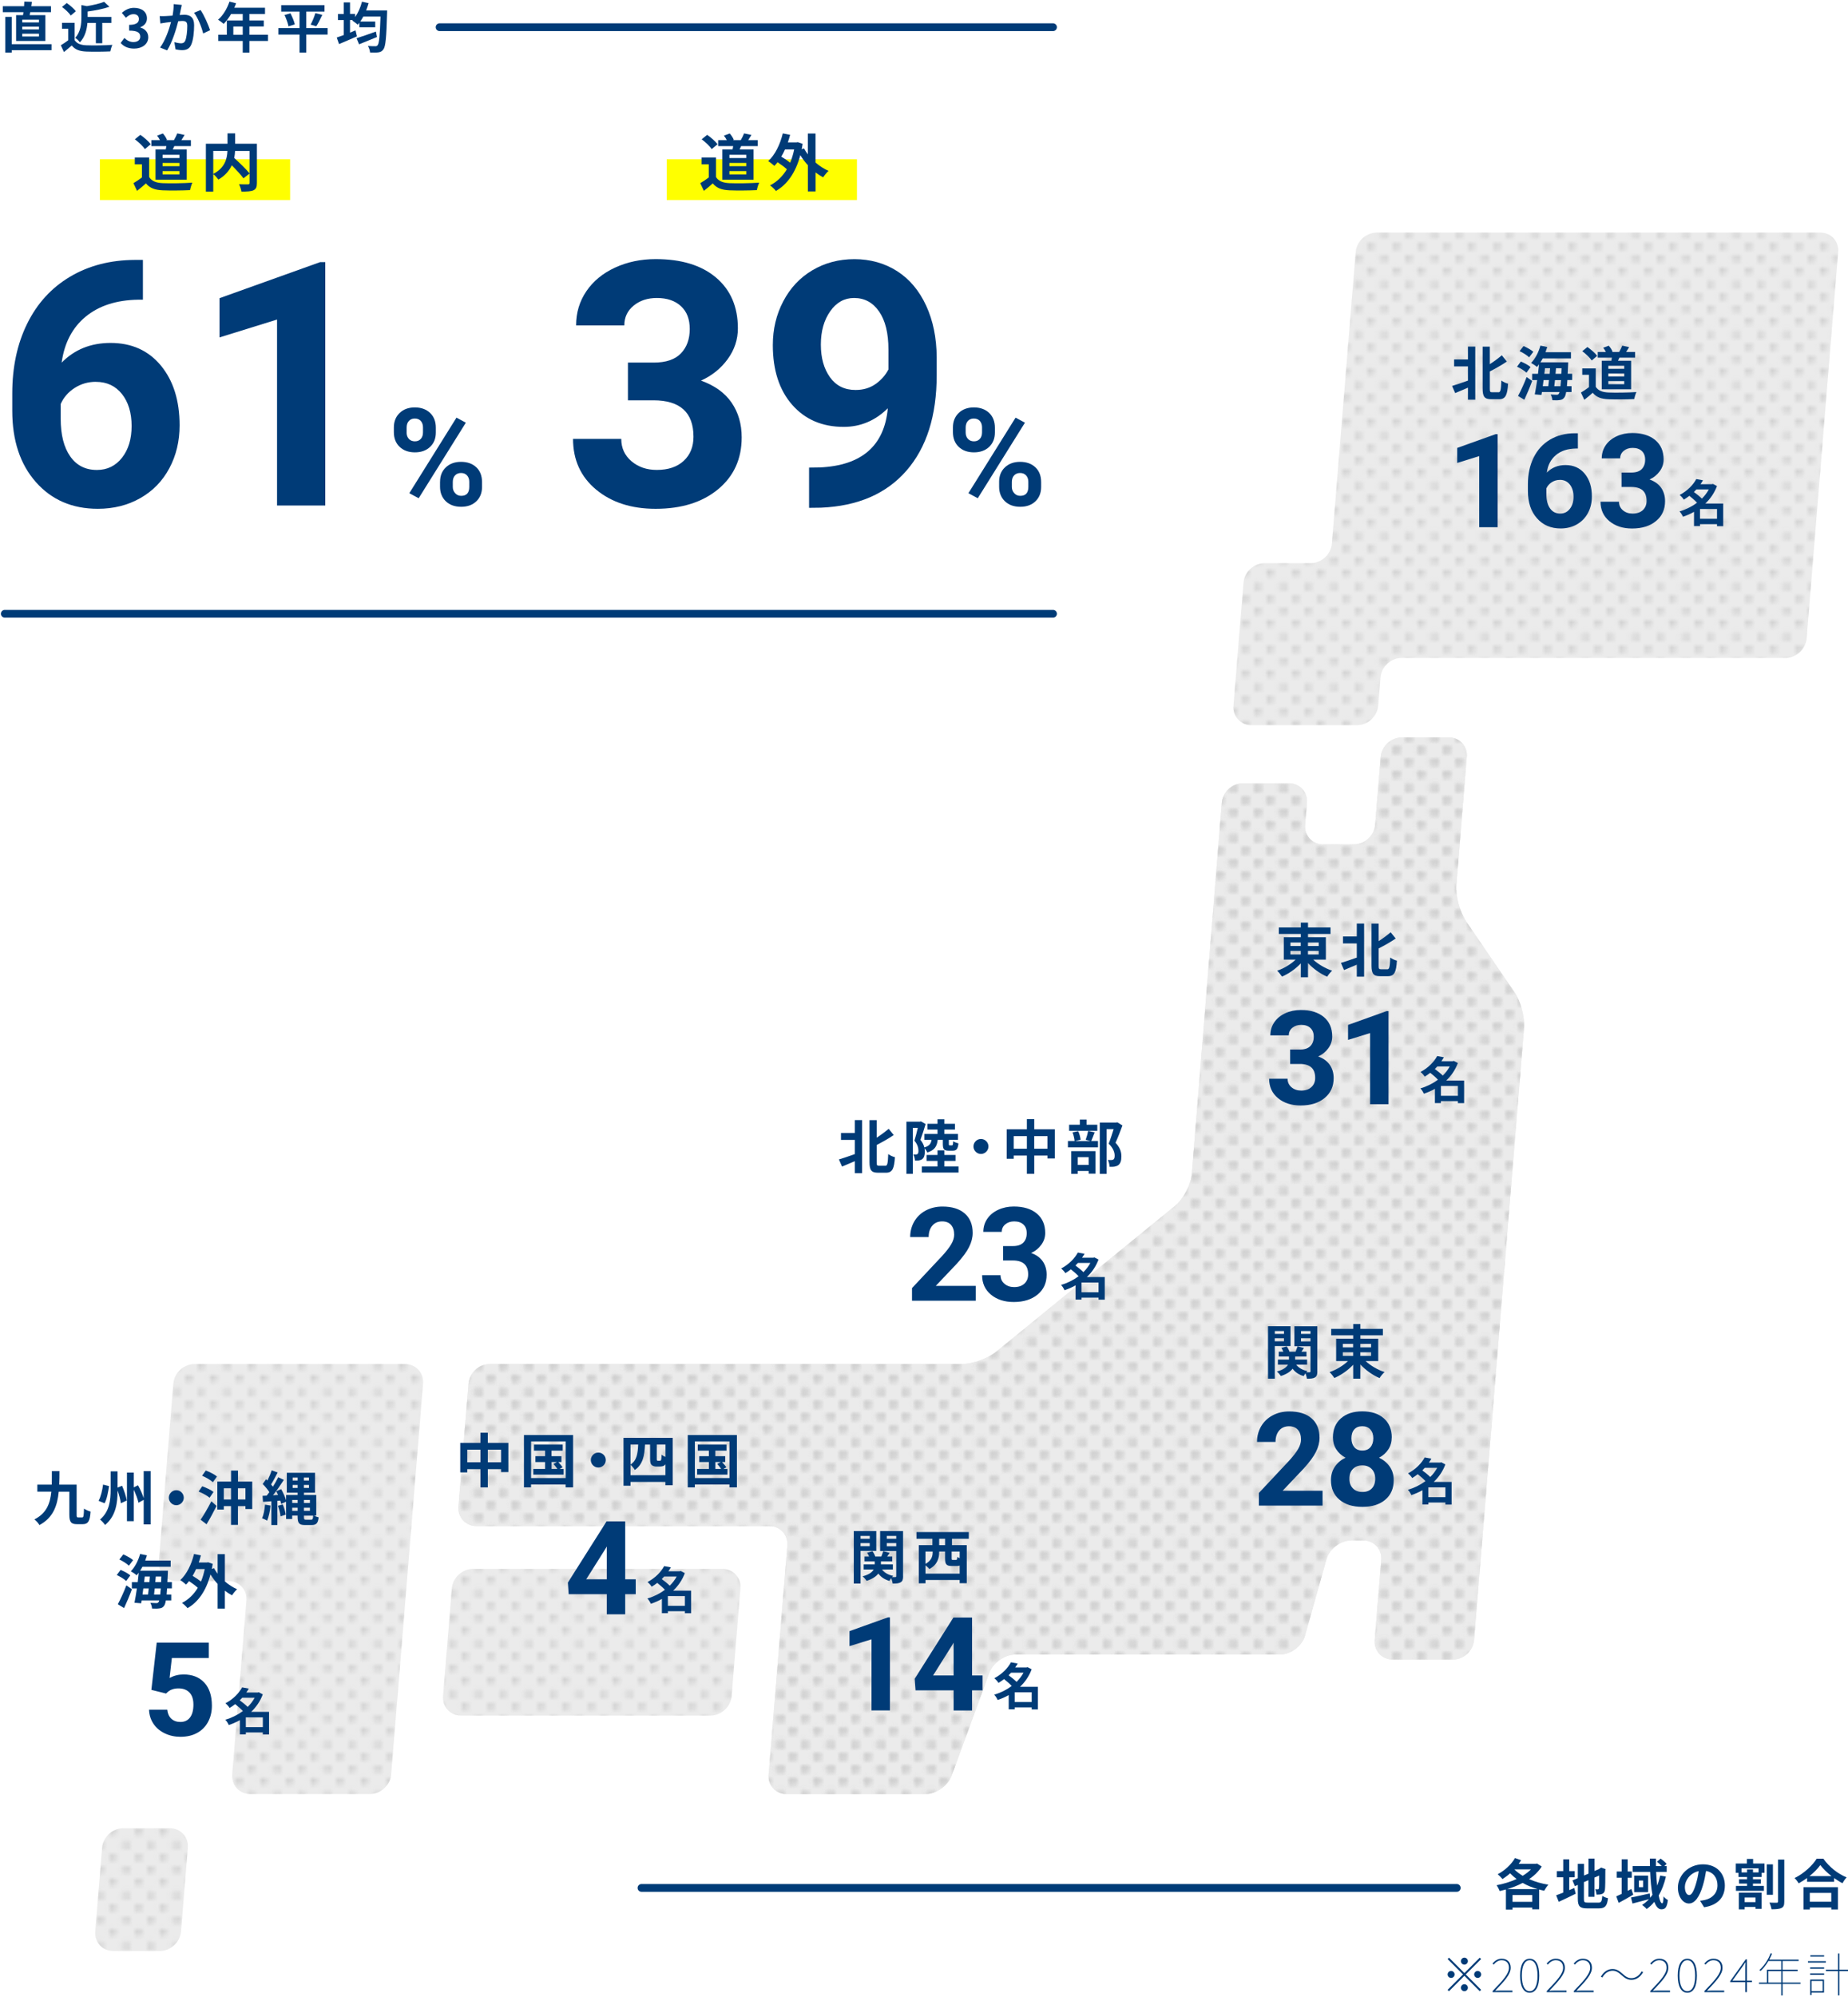 <?xml version="1.0" encoding="UTF-8"?>
<svg id="txt" xmlns="http://www.w3.org/2000/svg" width="476" height="514" xmlns:xlink="http://www.w3.org/1999/xlink" viewBox="0 0 476 514">
  <defs>
    <pattern id="_新規パターンスウォッチ_5" data-name="新規パターンスウォッチ 5" x="0" y="0" width="11.66" height="11.66" patternTransform="translate(-6732.55 539.83) scale(1.08)" patternUnits="userSpaceOnUse" viewBox="0 0 11.66 11.66">
      <g>
        <rect x="0" width="11.66" height="11.66" style="fill: none;"/>
        <g>
          <circle cx="5.83" cy="11.66" r=".87" style="fill: #d0d0d0;"/>
          <circle cx="11.66" cy="11.66" r=".87" style="fill: #d0d0d0;"/>
          <circle cx="5.83" cy="5.83" r=".87" style="fill: #d0d0d0;"/>
          <circle cx="11.66" cy="5.83" r=".87" style="fill: #d0d0d0;"/>
          <circle cx="8.75" cy="8.75" r=".87" style="fill: #d0d0d0;"/>
          <circle cx="2.92" cy="8.75" r=".87" style="fill: #d0d0d0;"/>
          <circle cx="8.75" cy="2.92" r=".87" style="fill: #d0d0d0;"/>
          <circle cx="2.92" cy="2.92" r=".87" style="fill: #d0d0d0;"/>
        </g>
        <g>
          <circle cy="11.66" r=".87" style="fill: #d0d0d0;"/>
          <circle cy="5.83" r=".87" style="fill: #d0d0d0;"/>
        </g>
        <g>
          <circle cx="5.83" cy="0" r=".87" style="fill: #d0d0d0;"/>
          <circle cx="11.66" cy="0" r=".87" style="fill: #d0d0d0;"/>
        </g>
        <circle cy="0" r=".87" style="fill: #d0d0d0;"/>
      </g>
    </pattern>
  </defs>
  <g>
    <path d="M473.48,64.9c.23-2.77-1.86-5.03-4.63-5.03h-114.2c-2.78,0-5.23,2.26-5.46,5.03l-6.13,75.04c-.23,2.77-2.68,5.03-5.46,5.03h-11.84c-2.78,0-5.23,2.26-5.46,5.03l-2.59,31.65c-.23,2.77,1.86,5.03,4.63,5.03h27.19c2.78,0,5.23-2.26,5.46-5.03l.59-7.25c.23-2.77,2.68-5.03,5.46-5.03h98.84c2.78,0,5.23-2.26,5.46-5.03l8.12-99.43Z" style="fill: #ebebeb;"/>
    <path d="M50.11,351.14c-2.78,0-5.23,2.26-5.46,5.03l-3.74,45.81c-.23,2.77,1.86,5.03,4.63,5.03h13.3c2.78,0,4.86,2.26,4.63,5.03l-3.66,44.76c-.23,2.77,1.86,5.03,4.63,5.03h30.85c2.78,0,5.23-2.26,5.46-5.03l8.22-100.63c.23-2.77-1.86-5.03-4.63-5.03h-54.25Z" style="fill: #ebebeb;"/>
    <path d="M188.45,436.61c-.23,2.77-2.68,5.03-5.46,5.03h-64.24c-2.78,0-4.86-2.26-4.63-5.03l2.26-27.71c.23-2.77,2.68-5.03,5.46-5.03h64.24c2.78,0,4.86,2.26,4.63,5.03l-2.26,27.71Z" style="fill: #ebebeb;"/>
    <path d="M46.62,497.21c-.23,2.77-2.68,5.03-5.46,5.03h-11.99c-2.78,0-4.86-2.26-4.63-5.03l1.76-21.54c.23-2.77,2.68-5.03,5.46-5.03h11.99c2.78,0,4.86,2.26,4.63,5.03l-1.76,21.54Z" style="fill: #ebebeb;"/>
    <g>
      <path d="M377.56,237.01c-1.57-2.29-2.66-6.43-2.44-9.19l2.69-32.96c.23-2.77-1.86-5.03-4.63-5.03h-12.09c-2.78,0-5.23,2.26-5.46,5.03l-1.43,17.48c-.23,2.77-2.68,5.03-5.46,5.03h-7.94c-2.78,0-4.86-2.26-4.63-5.03l.46-5.68c.23-2.77-1.86-5.03-4.63-5.03h-11.84c-2.78,0-5.23,2.26-5.45,5.03l-7.73,95.54c-.22,2.77-2.17,6.46-4.32,8.22l-46.05,37.54c-2.15,1.75-6.18,3.19-8.96,3.19h-121.51c-2.78,0-5.23,2.26-5.46,5.03l-2.59,31.65c-.23,2.77,1.86,5.03,4.63,5.03h75.45c2.78,0,4.86,2.26,4.63,5.03l-4.82,58.93c-.23,2.77,1.86,5.03,4.63,5.03h35.72c2.78,0,5.83-2.13,6.78-4.74l9.7-26.46c.96-2.61,4.01-4.74,6.78-4.74h68.14c2.78,0,5.66-2.19,6.41-4.86l5.52-19.65c.75-2.67,3.63-4.86,6.41-4.86h3.07c2.78,0,4.86,2.26,4.63,5.03l-1.68,20.62c-.23,2.77,1.86,5.03,4.63,5.03h15.5c2.78,0,5.23-2.26,5.46-5.03l12.87-157.55c.23-2.77-.87-6.9-2.44-9.19l-12.59-18.42Z" style="fill: #ebebeb;"/>
      <path d="M377.56,237.01c-1.57-2.29-2.66-6.43-2.44-9.19l2.69-32.96c.23-2.77-1.86-5.03-4.63-5.03h-12.09c-2.78,0-5.23,2.26-5.46,5.03l-1.43,17.48c-.23,2.77-2.68,5.03-5.46,5.03h-7.94c-2.78,0-4.86-2.26-4.63-5.03l.46-5.68c.23-2.77-1.86-5.03-4.63-5.03h-11.84c-2.78,0-5.23,2.26-5.45,5.03l-7.73,95.54c-.22,2.77-2.17,6.46-4.32,8.22l-46.05,37.54c-2.15,1.75-6.18,3.19-8.96,3.19h-121.51c-2.78,0-5.23,2.26-5.46,5.03l-2.59,31.65c-.23,2.77,1.86,5.03,4.63,5.03h75.45c2.78,0,4.86,2.26,4.63,5.03l-4.82,58.93c-.23,2.77,1.86,5.03,4.63,5.03h35.72c2.78,0,5.83-2.13,6.78-4.74l9.7-26.46c.96-2.61,4.01-4.74,6.78-4.74h68.14c2.78,0,5.66-2.19,6.41-4.86l5.52-19.65c.75-2.67,3.63-4.86,6.41-4.86h3.07c2.78,0,4.86,2.26,4.63,5.03l-1.68,20.62c-.23,2.77,1.86,5.03,4.63,5.03h15.5c2.78,0,5.23-2.26,5.46-5.03l12.87-157.55c.23-2.77-.87-6.9-2.44-9.19l-12.59-18.42Z" style="fill: #ebebeb;"/>
    </g>
  </g>
  <g>
    <path d="M473.48,64.9c.23-2.77-1.86-5.03-4.63-5.03h-114.2c-2.78,0-5.23,2.26-5.46,5.03l-6.13,75.04c-.23,2.77-2.68,5.03-5.46,5.03h-11.84c-2.78,0-5.23,2.26-5.46,5.03l-2.59,31.65c-.23,2.77,1.86,5.03,4.63,5.03h27.19c2.78,0,5.23-2.26,5.46-5.03l.59-7.25c.23-2.77,2.68-5.03,5.46-5.03h98.84c2.78,0,5.23-2.26,5.46-5.03l8.12-99.43Z" style="fill: url(#_新規パターンスウォッチ_5);"/>
    <path d="M50.11,351.14c-2.78,0-5.23,2.26-5.46,5.03l-3.74,45.81c-.23,2.77,1.86,5.03,4.63,5.03h13.3c2.78,0,4.86,2.26,4.63,5.03l-3.66,44.76c-.23,2.77,1.86,5.03,4.63,5.03h30.85c2.78,0,5.23-2.26,5.46-5.03l8.22-100.63c.23-2.77-1.86-5.03-4.63-5.03h-54.25Z" style="fill: url(#_新規パターンスウォッチ_5);"/>
    <path d="M188.45,436.61c-.23,2.77-2.68,5.03-5.46,5.03h-64.24c-2.78,0-4.86-2.26-4.63-5.03l2.26-27.71c.23-2.77,2.68-5.03,5.46-5.03h64.24c2.78,0,4.86,2.26,4.63,5.03l-2.26,27.71Z" style="fill: url(#_新規パターンスウォッチ_5);"/>
    <path d="M46.62,497.21c-.23,2.77-2.68,5.03-5.46,5.03h-11.99c-2.78,0-4.86-2.26-4.63-5.03l1.76-21.54c.23-2.77,2.68-5.03,5.46-5.03h11.99c2.78,0,4.86,2.26,4.63,5.03l-1.76,21.54Z" style="fill: url(#_新規パターンスウォッチ_5);"/>
    <g>
      <path d="M377.56,237.01c-1.57-2.29-2.66-6.43-2.44-9.19l2.69-32.96c.23-2.77-1.86-5.03-4.63-5.03h-12.09c-2.78,0-5.23,2.26-5.46,5.03l-1.43,17.48c-.23,2.77-2.68,5.03-5.46,5.03h-7.94c-2.78,0-4.86-2.26-4.63-5.03l.46-5.68c.23-2.77-1.86-5.03-4.63-5.03h-11.84c-2.78,0-5.23,2.26-5.45,5.03l-7.73,95.54c-.22,2.77-2.17,6.46-4.32,8.22l-46.05,37.54c-2.15,1.75-6.18,3.19-8.96,3.19h-121.51c-2.78,0-5.23,2.26-5.46,5.03l-2.59,31.65c-.23,2.77,1.86,5.03,4.63,5.03h75.45c2.78,0,4.86,2.26,4.63,5.03l-4.82,58.93c-.23,2.77,1.86,5.03,4.63,5.03h35.72c2.78,0,5.83-2.13,6.78-4.74l9.7-26.46c.96-2.61,4.01-4.74,6.78-4.74h68.14c2.78,0,5.66-2.19,6.41-4.86l5.52-19.65c.75-2.67,3.63-4.86,6.41-4.86h3.07c2.78,0,4.86,2.26,4.63,5.03l-1.68,20.62c-.23,2.77,1.86,5.03,4.63,5.03h15.5c2.78,0,5.23-2.26,5.46-5.03l12.87-157.55c.23-2.77-.87-6.9-2.44-9.19l-12.59-18.42Z" style="fill: url(#_新規パターンスウォッチ_5);"/>
      <path d="M377.56,237.01c-1.57-2.29-2.66-6.43-2.44-9.19l2.69-32.96c.23-2.77-1.86-5.03-4.63-5.03h-12.09c-2.78,0-5.23,2.26-5.46,5.03l-1.43,17.48c-.23,2.77-2.68,5.03-5.46,5.03h-7.94c-2.78,0-4.86-2.26-4.63-5.03l.46-5.68c.23-2.77-1.86-5.03-4.63-5.03h-11.84c-2.78,0-5.23,2.26-5.45,5.03l-7.73,95.54c-.22,2.77-2.17,6.46-4.32,8.22l-46.05,37.54c-2.15,1.75-6.18,3.19-8.96,3.19h-121.51c-2.78,0-5.23,2.26-5.46,5.03l-2.59,31.65c-.23,2.77,1.86,5.03,4.63,5.03h75.45c2.78,0,4.86,2.26,4.63,5.03l-4.82,58.93c-.23,2.77,1.86,5.03,4.63,5.03h35.72c2.78,0,5.83-2.13,6.78-4.74l9.7-26.46c.96-2.61,4.01-4.74,6.78-4.74h68.14c2.78,0,5.66-2.19,6.41-4.86l5.52-19.65c.75-2.67,3.63-4.86,6.41-4.86h3.07c2.78,0,4.86,2.26,4.63,5.03l-1.68,20.62c-.23,2.77,1.86,5.03,4.63,5.03h15.5c2.78,0,5.23-2.26,5.46-5.03l12.87-157.55c.23-2.77-.87-6.9-2.44-9.19l-12.59-18.42Z" style="fill: url(#_新規パターンスウォッチ_5);"/>
    </g>
  </g>
  <g>
    <path d="M36.81,66.92v10.23h-1.2c-5.62.09-10.13,1.55-13.56,4.38s-5.48,6.78-6.17,11.82c3.32-3.38,7.52-5.07,12.59-5.07,5.44,0,9.77,1.95,12.98,5.84,3.21,3.9,4.81,9.02,4.81,15.38,0,4.07-.88,7.75-2.64,11.04-1.76,3.29-4.25,5.86-7.48,7.69-3.22,1.83-6.87,2.75-10.94,2.75-6.59,0-11.91-2.29-15.96-6.88-4.05-4.58-6.08-10.7-6.08-18.35v-4.47c0-6.79,1.28-12.78,3.85-17.98s6.24-9.22,11.04-12.07c4.8-2.85,10.36-4.29,16.69-4.32h2.06ZM24.7,98.29c-2.01,0-3.82.52-5.46,1.57-1.63,1.04-2.84,2.42-3.61,4.14v3.77c0,4.15.82,7.38,2.45,9.71s3.92,3.5,6.88,3.5c2.66,0,4.82-1.05,6.47-3.15s2.47-4.82,2.47-8.17-.83-6.15-2.49-8.23-3.9-3.13-6.7-3.13Z" style="fill: #003b77;"/>
    <path d="M83.78,130.13h-12.42v-47.87l-14.82,4.6v-10.1l25.91-9.28h1.33v62.65Z" style="fill: #003b77;"/>
  </g>
  <path d="M101.45,110.03c0-1.53.5-2.77,1.49-3.72.99-.95,2.29-1.43,3.9-1.43s2.94.47,3.93,1.41c.99.94,1.49,2.21,1.49,3.82v1.23c0,1.54-.49,2.77-1.49,3.71-.99.93-2.29,1.4-3.9,1.4s-2.93-.47-3.92-1.41c-1-.94-1.5-2.21-1.5-3.8v-1.21ZM104.73,111.34c0,.68.2,1.23.59,1.65.39.42.91.62,1.55.62s1.14-.21,1.52-.63c.38-.42.56-.99.56-1.69v-1.26c0-.68-.19-1.24-.56-1.66-.38-.42-.89-.63-1.55-.63s-1.13.21-1.52.62-.58.99-.58,1.73v1.25ZM107.84,128.26l-2.41-1.3,12.15-19.45,2.41,1.3-12.15,19.45ZM113.35,124.02c0-1.54.5-2.78,1.5-3.72,1-.94,2.3-1.41,3.9-1.41s2.93.46,3.92,1.39c1,.93,1.49,2.21,1.49,3.84v1.23c0,1.53-.49,2.76-1.47,3.7-.98.94-2.29,1.41-3.91,1.41s-2.96-.47-3.95-1.42c-.99-.95-1.49-2.2-1.49-3.76v-1.27ZM116.63,125.36c0,.63.21,1.16.62,1.61.41.45.92.67,1.54.67,1.39,0,2.08-.77,2.08-2.31v-1.3c0-.68-.19-1.23-.58-1.65s-.9-.62-1.54-.62-1.15.21-1.54.62-.58.98-.58,1.7v1.28Z" style="fill: #003b77;"/>
  <rect x="25.73" y="41" width="49" height="10.5" style="fill: #ff0;"/>
  <g>
    <path d="M38.42,45.58c.66,1.07,1.86,1.5,3.52,1.57,1.87.08,5.47.03,7.6-.13-.21.45-.5,1.38-.59,1.92-1.92.1-5.14.13-7.04.05-1.97-.08-3.28-.53-4.32-1.78-.71.62-1.41,1.25-2.29,1.92l-.93-1.98c.69-.4,1.49-.93,2.19-1.47v-3.38h-1.84v-1.75h3.7v5.03ZM37.32,38.39c-.5-.77-1.63-1.82-2.58-2.53l1.41-1.15c.96.67,2.13,1.67,2.67,2.42l-1.5,1.26ZM42.69,38.47c.06-.29.11-.58.16-.86h-3.87v-1.54h2.22c-.19-.38-.46-.82-.74-1.15l1.5-.56c.43.48.88,1.17,1.04,1.63l-.19.08h2c.3-.51.66-1.23.85-1.73l1.89.4c-.29.48-.58.94-.83,1.33h2.45v1.54h-4.27c-.13.3-.27.59-.4.86h3.6v7.79h-8.04v-7.79h2.62ZM46.22,39.85h-4.34v.83h4.34v-.83ZM46.22,41.95h-4.34v.83h4.34v-.83ZM46.22,44.05h-4.34v.85h4.34v-.85Z" style="fill: #003b77;"/>
    <path d="M66.17,47.12c0,1.02-.21,1.55-.88,1.86-.66.3-1.68.34-3.11.34-.06-.54-.35-1.39-.62-1.89.94.05,2.02.03,2.32.03.3-.02.4-.1.4-.38v-2.4l-1.57,1.22c-.64-.88-1.84-2.18-3.01-3.35-.62,1.34-1.7,2.66-3.44,3.68-.27-.38-.87-1.06-1.33-1.41v4.51h-1.9v-12.33h5.57v-2.66h1.97v2.66h5.6v10.12ZM54.93,44.77c3.03-1.57,3.57-3.94,3.65-5.91h-3.65v5.91ZM60.55,38.86c-.03.59-.1,1.18-.22,1.81,1.36,1.23,3.07,2.87,3.95,3.97v-5.78h-3.73Z" style="fill: #003b77;"/>
  </g>
  <rect x="171.73" y="41" width="49" height="10.5" style="fill: #ff0;"/>
  <g>
    <path d="M184.42,45.58c.66,1.07,1.86,1.5,3.52,1.57,1.87.08,5.47.03,7.6-.13-.21.45-.5,1.38-.59,1.92-1.92.1-5.14.13-7.04.05-1.97-.08-3.28-.53-4.32-1.78-.71.62-1.41,1.25-2.29,1.92l-.93-1.98c.69-.4,1.49-.93,2.19-1.47v-3.38h-1.84v-1.75h3.7v5.03ZM183.32,38.39c-.5-.77-1.63-1.82-2.58-2.53l1.41-1.15c.96.67,2.13,1.67,2.67,2.42l-1.5,1.26ZM188.69,38.47c.06-.29.11-.58.16-.86h-3.87v-1.54h2.22c-.19-.38-.46-.82-.74-1.15l1.5-.56c.43.48.88,1.17,1.04,1.63l-.19.08h2c.3-.51.66-1.23.85-1.73l1.89.4c-.29.48-.58.94-.83,1.33h2.45v1.54h-4.27c-.13.3-.27.59-.4.86h3.6v7.79h-8.04v-7.79h2.62ZM192.22,39.85h-4.34v.83h4.34v-.83ZM192.22,41.95h-4.34v.83h4.34v-.83ZM192.22,44.05h-4.34v.85h4.34v-.85Z" style="fill: #003b77;"/>
    <path d="M210.06,41.84c1.03.9,2.18,1.63,3.35,2.15-.46.4-1.07,1.17-1.39,1.66-.67-.35-1.33-.78-1.95-1.26v4.88h-1.98v-6.74c-.72-.78-1.38-1.67-1.95-2.58-1.2,4.53-3.43,7.59-6.28,9.2-.32-.42-1.05-1.12-1.52-1.42,1.76-.91,3.22-2.29,4.34-4.15-.62-.58-1.55-1.26-2.4-1.82-.26.35-.53.66-.82.94-.34-.32-1.12-.94-1.59-1.22,1.76-1.6,3.06-4.27,3.76-7.14l1.89.37c-.18.67-.37,1.31-.59,1.95h2.22l.34-.06,1.25.43c-.08.48-.16.94-.24,1.39l.59-.22c.27.51.61,1.04.99,1.54v-5.36h1.98v7.46ZM202.2,38.47c-.29.66-.61,1.26-.96,1.86.8.46,1.65,1.04,2.29,1.55.43-1.02.77-2.16,1.03-3.41h-2.35Z" style="fill: #003b77;"/>
  </g>
  <g>
    <path d="M161.76,93.34h6.62c3.15,0,5.49-.79,7-2.36,1.52-1.58,2.28-3.67,2.28-6.27s-.75-4.48-2.26-5.89c-1.5-1.4-3.57-2.11-6.21-2.11-2.38,0-4.37.65-5.97,1.96-1.6,1.3-2.41,3-2.41,5.09h-12.42c0-3.27.88-6.19,2.64-8.79,1.76-2.59,4.22-4.62,7.39-6.08,3.17-1.46,6.65-2.19,10.46-2.19,6.62,0,11.8,1.58,15.55,4.75,3.75,3.17,5.63,7.53,5.63,13.08,0,2.87-.87,5.5-2.62,7.91-1.75,2.41-4.04,4.25-6.88,5.54,3.52,1.26,6.15,3.15,7.88,5.67,1.73,2.52,2.6,5.5,2.6,8.94,0,5.56-2.03,10.01-6.08,13.36-4.05,3.35-9.42,5.03-16.09,5.03-6.25,0-11.35-1.65-15.32-4.94-3.97-3.29-5.95-7.65-5.95-13.06h12.42c0,2.35.88,4.27,2.64,5.76,1.76,1.49,3.93,2.23,6.51,2.23,2.95,0,5.26-.78,6.94-2.34,1.68-1.56,2.51-3.63,2.51-6.21,0-6.24-3.44-9.37-10.31-9.37h-6.57v-9.71Z" style="fill: #003b77;"/>
    <path d="M228.66,105.12c-3.24,3.18-7.02,4.77-11.34,4.77-5.53,0-9.96-1.9-13.28-5.69-3.32-3.79-4.98-8.92-4.98-15.36,0-4.1.89-7.86,2.69-11.28,1.79-3.42,4.29-6.09,7.5-7.99,3.21-1.9,6.82-2.86,10.83-2.86s7.79,1.03,11,3.09c3.21,2.06,5.7,5.03,7.48,8.89,1.78,3.87,2.68,8.29,2.71,13.28v4.6c0,10.43-2.59,18.62-7.78,24.58-5.19,5.96-12.53,9.14-22.04,9.54l-3.05.04v-10.36l2.75-.04c10.8-.49,16.64-5.56,17.53-15.21ZM220.37,100.39c2,0,3.73-.52,5.18-1.55,1.45-1.03,2.54-2.28,3.29-3.74v-5.11c0-4.21-.8-7.48-2.41-9.8-1.6-2.32-3.75-3.48-6.45-3.48-2.49,0-4.54,1.14-6.14,3.42-1.6,2.28-2.41,5.13-2.41,8.57s.78,6.21,2.34,8.4c1.56,2.19,3.76,3.29,6.6,3.29Z" style="fill: #003b77;"/>
  </g>
  <path d="M245.45,110.03c0-1.53.5-2.77,1.49-3.72s2.29-1.43,3.9-1.43,2.94.47,3.93,1.41c.99.94,1.49,2.21,1.49,3.82v1.23c0,1.54-.5,2.77-1.49,3.71-.99.93-2.29,1.4-3.9,1.4s-2.93-.47-3.92-1.41c-1-.94-1.5-2.21-1.5-3.8v-1.21ZM248.73,111.34c0,.68.2,1.23.59,1.65.39.42.91.62,1.55.62s1.14-.21,1.52-.63c.38-.42.56-.99.56-1.69v-1.26c0-.68-.19-1.24-.56-1.66-.38-.42-.9-.63-1.56-.63s-1.13.21-1.52.62c-.39.42-.58.99-.58,1.73v1.25ZM251.85,128.26l-2.41-1.3,12.15-19.45,2.41,1.3-12.15,19.45ZM257.35,124.02c0-1.54.5-2.78,1.5-3.72,1-.94,2.3-1.41,3.9-1.41s2.93.46,3.92,1.39c1,.93,1.5,2.21,1.5,3.84v1.23c0,1.53-.49,2.76-1.47,3.7-.98.94-2.28,1.41-3.91,1.41s-2.96-.47-3.95-1.42c-.99-.95-1.49-2.2-1.49-3.76v-1.27ZM260.63,125.36c0,.63.21,1.16.62,1.61.41.45.92.67,1.54.67,1.39,0,2.08-.77,2.08-2.31v-1.3c0-.68-.19-1.23-.58-1.65-.39-.42-.9-.62-1.54-.62s-1.15.21-1.54.62c-.39.42-.58.98-.58,1.7v1.28Z" style="fill: #003b77;"/>
  <g>
    <path d="M5.93,3.9c.04-.24.08-.5.11-.77H.72v-1.53h5.48c.03-.42.04-.83.06-1.19l1.96.06c-.06.38-.1.76-.17,1.13h5.08v1.53h-5.34c-.06.27-.1.53-.15.77h4.05v6.65h-7.54V3.9h1.78ZM13.27,12.92H3.02v.63h-1.65V4.34h1.65v7.03h10.25v1.56ZM10.04,5.06h-4.31v.71h4.31v-.71ZM10.04,6.87h-4.31v.7h4.31v-.7ZM10.04,8.68h-4.31v.71h4.31v-.71Z" style="fill: #003b77;"/>
    <path d="M19.2,10.29c.57.94,1.62,1.32,3.08,1.37,1.64.07,4.79.03,6.65-.11-.18.39-.43,1.2-.52,1.68-1.68.08-4.5.11-6.16.04-1.72-.07-2.87-.46-3.78-1.56-.62.55-1.23,1.09-2,1.68l-.81-1.74c.6-.35,1.3-.81,1.92-1.29v-2.96h-1.61v-1.53h3.24v4.4ZM18.23,4c-.43-.67-1.43-1.6-2.26-2.21l1.23-1.01c.84.59,1.86,1.46,2.34,2.11l-1.32,1.11ZM22.52,5.9c-.14,1.65-.6,3.61-1.95,5-.22-.36-.81-.94-1.21-1.15,1.43-1.53,1.6-3.63,1.6-5.25V1.31l1.43.27c1.65-.28,3.35-.67,4.43-1.11l1.37,1.27c-1.62.57-3.71.97-5.62,1.22v1.4h6.11v1.54h-2.34v5.23h-1.65v-5.23h-2.17Z" style="fill: #003b77;"/>
    <path d="M31.07,11.07l.97-1.3c.62.6,1.37,1.06,2.31,1.06,1.05,0,1.77-.5,1.77-1.37,0-.98-.6-1.58-2.86-1.58v-1.48c1.9,0,2.52-.63,2.52-1.5,0-.78-.5-1.25-1.39-1.25-.74,0-1.35.35-1.96.92l-1.05-1.26c.9-.78,1.89-1.29,3.11-1.29,2,0,3.36.98,3.36,2.72,0,1.09-.64,1.85-1.72,2.28v.07c1.16.31,2.06,1.16,2.06,2.49,0,1.85-1.67,2.93-3.64,2.93-1.64,0-2.75-.62-3.47-1.44Z" style="fill: #003b77;"/>
    <path d="M46.57,2.42c-.1.42-.2.94-.29,1.44.46-.03.88-.06,1.18-.06,1.48,0,2.54.66,2.54,2.68,0,1.65-.2,3.92-.8,5.14-.46.98-1.25,1.29-2.3,1.29-.55,0-1.21-.1-1.68-.2l-.31-1.85c.54.15,1.34.29,1.72.29.46,0,.83-.14,1.05-.6.38-.8.56-2.49.56-3.88,0-1.12-.48-1.27-1.36-1.27-.22,0-.57.03-.97.06-.53,2.13-1.57,5.45-2.86,7.51l-1.82-.73c1.36-1.83,2.32-4.66,2.83-6.58-.5.06-.94.11-1.2.14-.39.07-1.13.17-1.56.24l-.17-1.9c.51.04.98.01,1.5,0,.43-.01,1.09-.06,1.81-.11.2-1.06.31-2.09.29-2.97l2.09.21c-.08.36-.18.81-.25,1.16ZM54.11,7.78l-1.78.83c-.37-1.55-1.36-4.09-2.35-5.32l1.67-.71c.87,1.2,2.04,3.88,2.47,5.21Z" style="fill: #003b77;"/>
    <path d="M69.03,10.55h-4.79v3h-1.72v-3h-6.3v-1.6h2.21v-3.68h4.09v-1.67h-3c-.57.99-1.25,1.89-1.91,2.55-.32-.28-1.04-.84-1.44-1.08,1.26-1.06,2.34-2.86,2.94-4.66l1.7.43c-.13.39-.28.77-.46,1.15h7.91v1.61h-4.02v1.67h3.7v1.55h-3.7v2.13h4.79v1.6ZM62.52,8.96v-2.13h-2.42v2.13h2.42Z" style="fill: #003b77;"/>
    <path d="M84.39,8.9h-5.5v4.64h-1.74v-4.64h-5.45v-1.68h5.45V2.98h-4.72v-1.65h11.15v1.65h-4.69v4.24h5.5v1.68ZM74.81,3.42c.46.9.97,2.07,1.12,2.86l-1.62.5c-.14-.76-.57-1.97-1.02-2.91l1.53-.45ZM80.01,6.34c.45-.81.95-2.04,1.22-2.96l1.78.45c-.5,1.08-1.06,2.21-1.54,2.93l-1.46-.42Z" style="fill: #003b77;"/>
    <path d="M99.72,2.68s-.02.57-.02.8c-.18,6.23-.38,8.47-.94,9.22-.38.53-.74.69-1.32.78-.51.08-1.32.07-2.12.04-.03-.49-.25-1.2-.56-1.69.81.07,1.55.07,1.92.07.24,0,.41-.04.57-.25.41-.43.6-2.47.76-7.38h-4.44c-.25.46-.5.88-.77,1.27h3.85v1.48h-4.09v-1.16c-.14.18-.27.35-.41.5-.31-.29-1.02-.83-1.43-1.06l.15-.15h-.71v3.24c.48-.2.95-.38,1.42-.57l.36,1.54c-1.57.7-3.28,1.43-4.61,1.99l-.59-1.69c.5-.17,1.13-.39,1.81-.64v-3.85h-1.5v-1.57h1.5V.62h1.61v2.96h1.32v.81c.77-1.09,1.39-2.52,1.76-3.96l1.7.38c-.18.64-.39,1.27-.64,1.88h5.41ZM97.1,9.53c-1.57.66-3.28,1.34-4.61,1.88l-.66-1.57c1.23-.38,3.17-1.05,4.99-1.71l.28,1.4Z" style="fill: #003b77;"/>
  </g>
  <line x1="113.23" y1="7" x2="271.23" y2="7" style="fill: none; stroke: #003b77; stroke-linecap: round; stroke-miterlimit: 10; stroke-width: 2px;"/>
  <g>
    <g>
      <path d="M381.15,503.96l.35.35-3.96,3.96,3.96,3.96-.35.35-3.96-3.96-3.97,3.97-.35-.35,3.97-3.97-3.96-3.96.35-.35,3.96,3.96,3.96-3.96ZM373.77,509.17c-.49,0-.9-.41-.9-.9s.41-.9.9-.9.9.41.9.9-.41.9-.9.9ZM376.29,504.85c0-.49.41-.9.9-.9s.9.41.9.9-.41.9-.9.9-.9-.41-.9-.9ZM378.09,511.69c0,.49-.41.9-.9.9s-.9-.41-.9-.9.41-.9.9-.9.9.41.9.9ZM380.61,507.37c.49,0,.9.41.9.9s-.41.9-.9.9-.9-.41-.9-.9.41-.9.9-.9Z" style="fill: #003b77;"/>
      <path d="M384.46,512.55c2.84-2.92,4.21-4.5,4.21-6.01,0-1.07-.58-1.93-1.91-1.93-.78,0-1.5.47-2.03,1.13l-.3-.28c.61-.7,1.34-1.24,2.36-1.24,1.47,0,2.33.92,2.33,2.32,0,1.71-1.55,3.35-4.02,5.95.47-.04.96-.06,1.43-.06h3.02v.4h-5.1v-.28Z" style="fill: #003b77;"/>
      <path d="M391.54,508.58c0-2.79.88-4.35,2.47-4.35s2.46,1.56,2.46,4.35-.88,4.4-2.46,4.4-2.47-1.61-2.47-4.4ZM396.03,508.58c0-2.61-.79-3.97-2.02-3.97s-2.03,1.36-2.03,3.97.79,4.01,2.03,4.01,2.02-1.4,2.02-4.01Z" style="fill: #003b77;"/>
      <path d="M398.41,512.55c2.84-2.92,4.21-4.5,4.21-6.01,0-1.07-.58-1.93-1.91-1.93-.78,0-1.5.47-2.03,1.13l-.3-.28c.61-.7,1.34-1.24,2.36-1.24,1.47,0,2.33.92,2.33,2.32,0,1.71-1.55,3.35-4.02,5.95.47-.04.96-.06,1.43-.06h3.02v.4h-5.1v-.28Z" style="fill: #003b77;"/>
      <path d="M405.38,512.55c2.84-2.92,4.21-4.5,4.21-6.01,0-1.07-.58-1.93-1.91-1.93-.78,0-1.5.47-2.03,1.13l-.3-.28c.61-.7,1.34-1.24,2.36-1.24,1.47,0,2.33.92,2.33,2.32,0,1.71-1.55,3.35-4.02,5.95.47-.04.96-.06,1.43-.06h3.02v.4h-5.1v-.28Z" style="fill: #003b77;"/>
      <path d="M415.36,507.31c-1.1,0-2.08.71-2.62,1.75l-.4-.2c.72-1.26,1.76-1.98,3.01-1.98,1.03,0,1.71.46,2.57,1.22.77.7,1.38,1.13,2.3,1.13,1.1,0,2.07-.71,2.61-1.75l.4.2c-.72,1.26-1.76,1.98-3.01,1.98-1.03,0-1.71-.46-2.57-1.22-.77-.7-1.38-1.13-2.3-1.13Z" style="fill: #003b77;"/>
      <path d="M425.07,512.55c2.84-2.92,4.21-4.5,4.21-6.01,0-1.07-.58-1.93-1.91-1.93-.78,0-1.5.47-2.03,1.13l-.3-.28c.61-.7,1.34-1.24,2.36-1.24,1.47,0,2.33.92,2.33,2.32,0,1.71-1.55,3.35-4.02,5.95.47-.04.96-.06,1.43-.06h3.02v.4h-5.1v-.28Z" style="fill: #003b77;"/>
      <path d="M432.15,508.58c0-2.79.88-4.35,2.47-4.35s2.46,1.56,2.46,4.35-.88,4.4-2.46,4.4-2.47-1.61-2.47-4.4ZM436.64,508.58c0-2.61-.79-3.97-2.02-3.97s-2.03,1.36-2.03,3.97.79,4.01,2.03,4.01,2.02-1.4,2.02-4.01Z" style="fill: #003b77;"/>
      <path d="M439.02,512.55c2.84-2.92,4.21-4.5,4.21-6.01,0-1.07-.58-1.93-1.91-1.93-.78,0-1.5.47-2.03,1.13l-.3-.28c.61-.7,1.34-1.24,2.36-1.24,1.47,0,2.33.92,2.33,2.32,0,1.71-1.55,3.35-4.02,5.95.47-.04.96-.06,1.43-.06h3.02v.4h-5.1v-.28Z" style="fill: #003b77;"/>
      <path d="M449.55,510.25h-3.9v-.23l4.02-5.64h.3v5.48h1.3v.38h-1.3v2.58h-.42v-2.58ZM449.55,509.87v-3.3c0-.36.02-1.03.06-1.4h-.06c-.2.34-.44.65-.68,1.01l-2.64,3.69h3.32Z" style="fill: #003b77;"/>
      <path d="M463.77,510.72h-4.62v2.97h-.35v-2.97h-5.73v-.35h2.06v-3.32h3.67v-2.24h-3.29c-.6,1-1.28,1.89-2.01,2.55-.07-.05-.23-.16-.34-.2,1.21-1.04,2.27-2.63,2.91-4.32l.36.1c-.22.53-.47,1.03-.72,1.52h7.58v.35h-4.15v2.24h3.89v.35h-3.89v2.97h4.62v.35ZM458.8,510.37v-2.97h-3.32v2.97h3.32Z" style="fill: #003b77;"/>
      <path d="M465.69,504.86h4.61v.36h-4.61v-.36ZM466.24,506.45h3.61v.35h-3.61v-.35ZM466.24,508.02h3.61v.35h-3.61v-.35ZM469.82,512.95h-3.21v.62h-.36v-3.98h3.57v3.36ZM469.85,503.69h-3.55v-.35h3.55v.35ZM466.6,509.95v2.64h2.87v-2.64h-2.87ZM476.69,507.4h-2.91v6.27h-.35v-6.27h-3.11v-.35h3.11v-4.16h.35v4.16h2.91v.35Z" style="fill: #003b77;"/>
    </g>
    <g>
      <path d="M397.11,480.49c-.8,1.27-1.92,2.35-3.24,3.25,1.49.66,3.18,1.15,4.96,1.43-.36.38-.84,1.09-1.08,1.55-.45-.08-.87-.2-1.3-.31v5.1h-1.79v-.46h-5.07v.52h-1.7v-5.17c-.53.15-1.06.29-1.6.41-.17-.45-.52-1.12-.81-1.5,1.74-.32,3.54-.87,5.16-1.6-.6-.45-1.16-.94-1.68-1.47-.63.57-1.3,1.06-1.96,1.48-.27-.34-.88-.97-1.23-1.25,1.78-.92,3.49-2.47,4.45-4.16l1.58.55c-.2.31-.39.63-.62.94h4.44l.28-.08,1.21.77ZM396.07,486.31c-1.39-.41-2.69-.92-3.87-1.6-1.25.67-2.62,1.19-4.01,1.6h7.87ZM394.66,489.58v-1.75h-5.07v1.75h5.07ZM390.06,481.23c.59.6,1.33,1.15,2.14,1.65.83-.5,1.55-1.04,2.14-1.65h-4.29Z" style="fill: #003b77;"/>
      <path d="M404.2,486.57c.43-.18.87-.36,1.29-.55l.38,1.47c-1.49.74-3.08,1.5-4.37,2.09l-.67-1.68c.5-.18,1.12-.42,1.82-.69v-3.95h-1.64v-1.58h1.64v-3.04h1.55v3.04h1.41v1.58h-1.41v3.31ZM411.68,489.79c.77,0,.91-.32,1.04-1.75.35.25.99.52,1.46.6-.22,1.96-.71,2.63-2.35,2.63h-2.98c-1.89,0-2.44-.52-2.44-2.45v-3.6l-.76.32-.62-1.48,1.37-.57v-3.68h1.6v3l1.16-.49v-3.87h1.55v3.19l1.11-.48.29-.2.29-.2,1.16.41-.06.28c0,2.66-.03,4.34-.1,4.92-.04.64-.29.98-.71,1.16-.41.18-1.01.2-1.46.2-.04-.43-.17-1.05-.35-1.4.24.03.55.03.67.03.17,0,.25-.06.31-.31.03-.22.04-1.25.04-3.24l-1.21.53v4.94h-1.55v-4.27l-1.16.5v4.33c0,.81.12.94.98.94h2.7Z" style="fill: #003b77;"/>
      <path d="M420.68,487.74c-1.23.73-2.59,1.5-3.74,2.11l-.63-1.68c.39-.17.87-.39,1.39-.63v-4.17h-1.26v-1.6h1.26v-3.14h1.55v3.14h1.05v1.6h-1.05v3.38l.95-.48.48,1.47ZM429.1,483.09c-.43,1.83-1.05,3.47-1.86,4.87.24,1.25.56,2,.9,2,.2,0,.31-.52.35-1.77.31.39.77.74,1.12.92-.24,1.86-.64,2.4-1.69,2.4-.79,0-1.37-.74-1.81-1.93-.57.71-1.23,1.33-1.96,1.85-.22-.28-.84-.81-1.19-1.05.67-.42,1.26-.92,1.79-1.48-1.49.39-3.05.81-4.26,1.12l-.39-1.56c1.22-.22,3.05-.64,4.82-1.04l.12,1.11c.21-.25.41-.5.59-.77-.32-1.67-.51-3.71-.59-5.88h-4.52v-1.51h4.47c-.02-.64-.03-1.27-.03-1.92h1.58c-.01.64-.01,1.27,0,1.92h1.48c-.35-.36-.81-.78-1.22-1.11l.94-.81c.55.39,1.22.95,1.54,1.36l-.6.56h.62v1.51h-2.72c.06,1.27.14,2.47.27,3.53.32-.81.56-1.67.77-2.6l1.48.28ZM424.52,482.83v4.26h-3.6v-4.26h3.6ZM423.22,484.1h-1.08v1.71h1.08v-1.71Z" style="fill: #003b77;"/>
      <path d="M438.94,490.98l-1.05-1.67c.53-.06.93-.14,1.3-.22,1.79-.42,3.19-1.71,3.19-3.75,0-1.93-1.05-3.38-2.94-3.7-.2,1.19-.43,2.48-.84,3.8-.84,2.83-2.04,4.57-3.57,4.57s-2.84-1.71-2.84-4.08c0-3.24,2.8-6,6.43-6s5.66,2.41,5.66,5.46-1.81,5.04-5.34,5.59ZM435.09,487.84c.59,0,1.13-.88,1.71-2.77.32-1.04.59-2.23.74-3.39-2.31.48-3.56,2.52-3.56,4.06,0,1.42.56,2.1,1.11,2.1Z" style="fill: #003b77;"/>
      <path d="M451.55,479.72h2.94v2.4h-.73v1.06h-2.24v.59h2.04v1.11h-2.04v.6h2.82v1.27h-7.2v-1.27h2.86v-.6h-2.07v-1.11h2.07v-.59h-2.21v-1.06h-.69v-2.4h2.86v-1.18h1.6v1.18ZM447.88,487.22h5.87v4.17h-1.58v-.49h-2.79v.62h-1.5v-4.3ZM452.95,480.96h-4.38v1.04h1.43v-.76h1.53v.76h1.43v-1.04ZM449.38,488.47v1.19h2.79v-1.19h-2.79ZM456.66,487.77h-1.58v-7.83h1.58v7.83ZM459.59,478.71v10.8c0,.92-.17,1.4-.73,1.65-.54.28-1.41.34-2.56.34-.07-.48-.31-1.25-.55-1.72.81.04,1.61.03,1.89.03.24,0,.34-.08.34-.31v-10.79h1.61Z" style="fill: #003b77;"/>
      <path d="M469.65,478.47c1.5,2.14,3.77,3.92,6,4.82-.41.43-.79.98-1.08,1.5-.71-.36-1.44-.83-2.14-1.33v.97h-6.97v-.98c-.69.5-1.43.97-2.17,1.37-.22-.41-.69-1.01-1.05-1.36,2.41-1.16,4.65-3.28,5.7-4.99h1.72ZM464.53,485.81h8.88v5.74h-1.71v-.52h-5.53v.52h-1.64v-5.74ZM471.74,482.95c-1.16-.91-2.2-1.92-2.87-2.84-.66.94-1.64,1.93-2.79,2.84h5.66ZM466.16,487.28v2.28h5.53v-2.28h-5.53Z" style="fill: #003b77;"/>
    </g>
    <line x1="165.23" y1="486" x2="375.23" y2="486" style="fill: none; stroke: #003b77; stroke-linecap: round; stroke-miterlimit: 10; stroke-width: 2px;"/>
  </g>
  <line x1="1.23" y1="158" x2="271.23" y2="158" style="fill: none; stroke: #003b77; stroke-linecap: round; stroke-miterlimit: 10; stroke-width: 2px;"/>
  <g>
    <g>
      <path d="M378.11,89.22h1.88v13.67h-1.88v-3.09c-1.15.5-2.31.98-3.29,1.39l-.8-1.84c1.03-.3,2.56-.83,4.09-1.37v-3.65h-3.56v-1.79h3.56v-3.32ZM385.95,100.99c.57,0,.66-.6.77-3.03.44.35,1.22.71,1.72.81-.18,2.88-.62,4-2.31,4h-2.02c-1.72,0-2.22-.63-2.22-2.76v-10.78h1.85v4.52c1.15-.74,2.26-1.58,3.09-2.29l1.3,1.61c-1.33.91-2.91,1.79-4.39,2.56v4.4c0,.84.09.95.63.95h1.57Z" style="fill: #003b77;"/>
      <path d="M393.18,95.94c-.5-.5-1.58-1.15-2.43-1.54l.98-1.33c.86.35,1.96.92,2.5,1.42l-1.05,1.45ZM391.02,101.93c.63-1.18,1.54-3.11,2.2-4.87l1.43,1c-.59,1.61-1.33,3.38-2.02,4.85l-1.61-.98ZM393.87,91.99c-.5-.5-1.57-1.19-2.46-1.6l1.02-1.31c.84.36,1.96.98,2.52,1.48l-1.09,1.43ZM403.72,97.84c-.03.6-.08,1.12-.12,1.58h1.19v1.51h-1.39c-.12.71-.27,1.13-.45,1.37-.33.47-.69.62-1.21.68-.44.08-1.16.08-1.9.04-.01-.44-.2-1.07-.44-1.46.65.04,1.24.06,1.54.06.26,0,.41-.04.56-.24.06-.09.14-.24.2-.45h-4.54l-.12.74-1.72-.14c.2-1.01.42-2.31.62-3.69h-1.3v-1.61h1.51c.11-.83.2-1.66.27-2.43-.18.24-.36.45-.54.66-.32-.3-1.08-.81-1.51-1.03,1.07-1.06,1.93-2.76,2.4-4.46l1.76.36c-.14.45-.29.9-.45,1.34h6.56v1.6h-7.28c-.18.35-.38.68-.59,1h7.16s0,.51-.02.72c-.03.81-.06,1.55-.11,2.23h1.15v1.61h-1.24ZM397.59,97.84c-.08.54-.15,1.07-.21,1.58h1.42c.06-.48.12-1.03.18-1.58h-1.39ZM397.79,96.23h1.36c.03-.48.08-.96.11-1.43h-1.3l-.17,1.43ZM401.94,99.43c.04-.44.09-.96.14-1.58h-1.55c-.06.56-.12,1.1-.18,1.58h1.6ZM402.16,96.23c.01-.44.04-.92.06-1.43h-1.43c-.03.47-.08.95-.12,1.43h1.49Z" style="fill: #003b77;"/>
      <path d="M411.02,99.56c.62,1.01,1.75,1.42,3.32,1.48,1.76.08,5.16.03,7.16-.12-.2.42-.47,1.3-.56,1.81-1.81.09-4.84.12-6.63.05-1.85-.08-3.09-.5-4.07-1.67-.66.59-1.33,1.18-2.16,1.81l-.87-1.87c.65-.38,1.4-.87,2.07-1.39v-3.18h-1.73v-1.64h3.48v4.73ZM409.98,92.79c-.47-.72-1.54-1.72-2.43-2.38l1.33-1.08c.9.63,2,1.57,2.52,2.28l-1.42,1.19ZM415.04,92.87c.06-.27.11-.54.15-.81h-3.65v-1.45h2.1c-.18-.36-.44-.77-.69-1.09l1.42-.53c.41.45.83,1.1.98,1.54l-.18.08h1.88c.29-.48.62-1.16.8-1.63l1.78.38c-.27.45-.54.89-.78,1.25h2.31v1.45h-4.03c-.12.29-.26.56-.38.81h3.39v7.34h-7.57v-7.34h2.47ZM418.36,94.16h-4.09v.78h4.09v-.78ZM418.36,96.14h-4.09v.78h4.09v-.78ZM418.36,98.11h-4.09v.8h4.09v-.8Z" style="fill: #003b77;"/>
    </g>
    <g>
      <path d="M443.86,135.45h-1.6v-.52h-4.38v.5h-1.54v-3.67c-.9.52-1.87.93-2.85,1.26-.18-.43-.57-1.06-.89-1.37,1.61-.46,3.18-1.24,4.52-2.23-.52-.57-1.29-1.24-1.98-1.78-.44.35-.92.67-1.43.98-.23-.38-.74-.94-1.08-1.2,2.12-1.12,3.54-2.7,4.29-4.1l1.73.32c-.19.34-.41.67-.65,1.01h2.93l.26-.08,1.06.55c-.66,1.77-1.7,3.28-3,4.51h4.61v5.81ZM436.94,126c-.21.22-.41.44-.63.66.68.5,1.51,1.15,2.05,1.7.72-.71,1.33-1.51,1.79-2.36h-3.21ZM442.26,133.55v-2.52h-4.38v2.52h4.38Z" style="fill: #003b77;"/>
      <g>
        <path d="M385.76,135.72h-4.75v-18.31l-5.67,1.76v-3.86l9.91-3.55h.51v23.96Z" style="fill: #003b77;"/>
        <path d="M406.42,111.55v3.91h-.46c-2.15.03-3.88.59-5.18,1.68-1.31,1.08-2.1,2.59-2.36,4.52,1.27-1.29,2.88-1.94,4.81-1.94,2.08,0,3.74.75,4.96,2.23,1.23,1.49,1.84,3.45,1.84,5.88,0,1.56-.34,2.96-1.01,4.22s-1.63,2.24-2.86,2.94-2.63,1.05-4.18,1.05c-2.52,0-4.55-.88-6.1-2.63-1.55-1.75-2.33-4.09-2.33-7.02v-1.71c0-2.6.49-4.89,1.47-6.88.98-1.99,2.39-3.53,4.22-4.62,1.83-1.09,3.96-1.64,6.38-1.65h.79ZM401.78,123.54c-.77,0-1.46.2-2.09.6-.62.4-1.08.93-1.38,1.58v1.44c0,1.59.31,2.82.94,3.71.62.89,1.5,1.34,2.63,1.34,1.02,0,1.84-.4,2.47-1.21s.95-1.85.95-3.12-.32-2.35-.95-3.15c-.64-.8-1.49-1.2-2.56-1.2Z" style="fill: #003b77;"/>
        <path d="M417.67,121.65h2.53c1.21,0,2.1-.3,2.68-.9.58-.6.87-1.4.87-2.4s-.29-1.71-.86-2.25c-.58-.54-1.37-.8-2.37-.8-.91,0-1.67.25-2.28.75-.61.5-.92,1.15-.92,1.95h-4.75c0-1.25.34-2.37,1.01-3.36.67-.99,1.62-1.77,2.83-2.33,1.21-.56,2.54-.84,4-.84,2.53,0,4.51.61,5.95,1.82,1.44,1.21,2.15,2.88,2.15,5,0,1.1-.33,2.1-1,3.02-.67.92-1.54,1.63-2.63,2.12,1.35.48,2.35,1.21,3.01,2.17.66.96.99,2.1.99,3.42,0,2.12-.77,3.83-2.33,5.11-1.55,1.28-3.6,1.92-6.15,1.92-2.39,0-4.34-.63-5.86-1.89-1.52-1.26-2.28-2.92-2.28-5h4.75c0,.9.34,1.63,1.01,2.2.67.57,1.5.85,2.49.85,1.13,0,2.01-.3,2.65-.9s.96-1.39.96-2.37c0-2.39-1.32-3.58-3.94-3.58h-2.51v-3.71Z" style="fill: #003b77;"/>
      </g>
    </g>
  </g>
  <g>
    <g>
      <path d="M338.26,247.05c1.28,1.18,3.12,2.25,4.87,2.83-.42.36-1,1.08-1.28,1.55-1.76-.74-3.57-2.04-4.94-3.51v3.66h-1.85v-3.59c-1.36,1.45-3.11,2.67-4.85,3.41-.29-.44-.84-1.15-1.24-1.51,1.72-.59,3.5-1.66,4.75-2.85h-3.05v-5.76h4.39v-.86h-5.67v-1.67h5.67v-1.24h1.85v1.24h5.8v1.67h-5.8v.86h4.6v5.76h-3.24ZM332.39,243.52h2.65v-.89h-2.65v.89ZM332.39,245.71h2.65v-.92h-2.65v.92ZM336.9,242.63v.89h2.77v-.89h-2.77ZM339.67,244.79h-2.77v.92h2.77v-.92Z" style="fill: #003b77;"/>
      <path d="M349.48,237.75h1.88v13.67h-1.88v-3.09c-1.15.5-2.31.98-3.29,1.39l-.8-1.84c1.03-.3,2.56-.83,4.09-1.37v-3.65h-3.56v-1.79h3.56v-3.32ZM357.32,249.52c.57,0,.66-.6.77-3.03.44.35,1.22.71,1.72.81-.18,2.88-.62,4-2.31,4h-2.02c-1.72,0-2.22-.63-2.22-2.76v-10.78h1.85v4.52c1.15-.74,2.26-1.58,3.09-2.29l1.3,1.61c-1.33.91-2.91,1.79-4.39,2.56v4.4c0,.84.09.95.63.95h1.57Z" style="fill: #003b77;"/>
    </g>
    <g>
      <path d="M377.12,283.98h-1.6v-.52h-4.38v.5h-1.54v-3.67c-.9.52-1.87.93-2.85,1.26-.18-.43-.57-1.06-.89-1.37,1.61-.46,3.18-1.24,4.52-2.23-.52-.57-1.29-1.24-1.98-1.78-.44.35-.92.67-1.43.98-.23-.38-.74-.94-1.08-1.2,2.12-1.12,3.54-2.7,4.29-4.1l1.73.32c-.19.34-.41.67-.65,1.01h2.93l.26-.08,1.06.55c-.66,1.77-1.7,3.28-3,4.51h4.61v5.81ZM370.21,274.53c-.21.22-.41.44-.63.66.68.5,1.51,1.15,2.05,1.7.72-.71,1.33-1.51,1.79-2.36h-3.21ZM375.52,282.08v-2.52h-4.38v2.52h4.38Z" style="fill: #003b77;"/>
      <g>
        <path d="M332.31,270.18h2.53c1.21,0,2.1-.3,2.68-.9.58-.6.87-1.4.87-2.4s-.29-1.71-.86-2.25c-.58-.54-1.37-.8-2.37-.8-.91,0-1.67.25-2.28.75-.61.5-.92,1.15-.92,1.95h-4.75c0-1.25.34-2.37,1.01-3.36.67-.99,1.62-1.77,2.83-2.33,1.21-.56,2.54-.84,4-.84,2.53,0,4.51.61,5.95,1.82,1.44,1.21,2.15,2.88,2.15,5,0,1.1-.33,2.1-1,3.02-.67.92-1.54,1.63-2.63,2.12,1.35.48,2.35,1.21,3.01,2.17.66.96.99,2.1.99,3.42,0,2.12-.77,3.83-2.33,5.11-1.55,1.28-3.6,1.92-6.15,1.92-2.39,0-4.34-.63-5.86-1.89-1.52-1.26-2.28-2.92-2.28-5h4.75c0,.9.34,1.63,1.01,2.2.67.57,1.5.85,2.49.85,1.13,0,2.01-.3,2.65-.9s.96-1.39.96-2.37c0-2.39-1.32-3.58-3.94-3.58h-2.51v-3.71Z" style="fill: #003b77;"/>
        <path d="M357.65,284.25h-4.75v-18.31l-5.67,1.76v-3.86l9.91-3.55h.51v23.96Z" style="fill: #003b77;"/>
      </g>
    </g>
  </g>
  <g>
    <g>
      <path d="M221.66,399.24v8.41h-1.75v-13.51h5.8v5.1h-4.06ZM221.66,395.38v.74h2.37v-.74h-2.37ZM224.02,398.02v-.78h-2.37v.78h2.37ZM232.62,405.75c0,.83-.14,1.28-.62,1.57-.48.29-1.15.33-2.08.33-.03-.38-.2-.95-.36-1.4-.18.26-.36.51-.47.72-1.25-.36-2.19-.99-2.85-1.9-.53.71-1.45,1.37-3.01,1.88-.21-.33-.68-.87-1.04-1.16,1.69-.45,2.49-1.1,2.85-1.76h-2.58v-1.31h2.85v-.78h-2.64v-1.25h1.18c-.14-.33-.3-.68-.5-.98l1.37-.38c.3.39.59.93.72,1.36h1.57c.18-.45.39-1,.51-1.37l1.64.42c-.23.33-.45.66-.65.95h1.31v1.25h-2.92v.78h3.08v1.31h-2.8c.6.81,1.6,1.4,2.88,1.64-.09.09-.2.2-.29.32.36.01.71.01.84,0,.18,0,.24-.08.24-.26v-6.45h-4.15v-5.14h5.91v11.61ZM228.41,395.38v.74h2.44v-.74h-2.44ZM230.85,398.05v-.81h-2.44v.81h2.44Z" style="fill: #003b77;"/>
      <path d="M245.21,396.12v1.64h3.8v9.8h-1.82v-.83h-8.8v.86h-1.73v-9.83h3.5v-1.64h-4.1v-1.72h13.48v1.72h-4.31ZM247.19,405.09v-2.08c-.21.09-.45.12-.75.12h-1.27c-1.46,0-1.75-.5-1.75-1.99v-1.73h-1.51v.17c0,1.49-.45,3.24-2.53,4.33-.18-.26-.63-.66-.99-.95v2.14h8.8ZM238.38,399.41v3.18c1.61-.89,1.85-2.04,1.85-3.04v-.14h-1.85ZM243.43,396.12h-1.52v1.64h1.52v-1.64ZM247.19,399.41h-2.07v1.72c0,.39.04.44.33.44h.77c.26,0,.32-.11.35-.78.15.12.38.23.62.33v-1.7Z" style="fill: #003b77;"/>
    </g>
    <g>
      <path d="M267.34,440.05h-1.6v-.52h-4.38v.5h-1.54v-3.67c-.9.52-1.87.93-2.85,1.26-.18-.43-.57-1.06-.89-1.37,1.61-.46,3.18-1.24,4.52-2.23-.52-.57-1.29-1.24-1.98-1.78-.44.35-.92.67-1.43.98-.23-.38-.74-.94-1.08-1.2,2.12-1.12,3.54-2.7,4.29-4.1l1.73.32c-.19.34-.41.67-.65,1.01h2.93l.26-.08,1.06.55c-.66,1.77-1.7,3.28-3,4.51h4.61v5.81ZM260.42,430.6c-.21.22-.41.44-.63.66.68.5,1.51,1.15,2.05,1.7.72-.71,1.33-1.51,1.79-2.36h-3.21ZM265.74,438.15v-2.52h-4.38v2.52h4.38Z" style="fill: #003b77;"/>
      <g>
        <path d="M229.23,440.31h-4.75v-18.31l-5.67,1.76v-3.86l9.91-3.55h.51v23.96Z" style="fill: #003b77;"/>
        <path d="M250.38,431.31h2.71v3.83h-2.71v5.18h-4.75v-5.18h-9.81l-.21-2.99,9.97-15.76h4.8v14.92ZM240.34,431.31h5.29v-8.45l-.31.54-4.98,7.9Z" style="fill: #003b77;"/>
      </g>
    </g>
  </g>
  <g>
    <g>
      <path d="M328.36,346.5v8.41h-1.75v-13.51h5.8v5.1h-4.06ZM328.36,342.64v.74h2.37v-.74h-2.37ZM330.72,345.28v-.78h-2.37v.78h2.37ZM339.32,353.02c0,.83-.14,1.28-.62,1.57-.48.29-1.15.33-2.08.33-.03-.38-.2-.95-.36-1.4-.18.26-.36.51-.47.72-1.25-.36-2.19-1-2.85-1.9-.53.71-1.45,1.37-3.01,1.88-.21-.33-.68-.87-1.04-1.16,1.69-.45,2.49-1.1,2.85-1.76h-2.58v-1.31h2.85v-.78h-2.64v-1.25h1.18c-.14-.33-.3-.68-.5-.98l1.37-.38c.3.39.59.93.72,1.36h1.57c.18-.45.39-1,.51-1.37l1.64.42c-.23.33-.45.66-.65.95h1.31v1.25h-2.92v.78h3.08v1.31h-2.8c.6.81,1.6,1.4,2.88,1.64-.09.09-.2.2-.29.32.36.01.71.01.84,0,.18,0,.24-.08.24-.26v-6.45h-4.15v-5.14h5.91v11.61ZM335.11,342.64v.74h2.44v-.74h-2.44ZM337.55,345.31v-.81h-2.44v.81h2.44Z" style="fill: #003b77;"/>
      <path d="M351.75,350.38c1.28,1.18,3.12,2.25,4.87,2.83-.42.36-1,1.08-1.28,1.55-1.76-.74-3.57-2.04-4.94-3.51v3.66h-1.85v-3.59c-1.36,1.45-3.11,2.67-4.85,3.41-.29-.44-.84-1.15-1.24-1.51,1.72-.59,3.5-1.66,4.75-2.85h-3.05v-5.76h4.39v-.86h-5.67v-1.67h5.67v-1.24h1.85v1.24h5.8v1.67h-5.8v.86h4.6v5.76h-3.24ZM345.88,346.85h2.65v-.89h-2.65v.89ZM345.88,349.04h2.65v-.92h-2.65v.92ZM350.39,345.96v.89h2.77v-.89h-2.77ZM353.16,348.12h-2.77v.92h2.77v-.92Z" style="fill: #003b77;"/>
    </g>
    <g>
      <path d="M373.9,387.31h-1.6v-.52h-4.38v.5h-1.54v-3.67c-.9.52-1.87.93-2.85,1.26-.18-.43-.57-1.06-.89-1.37,1.61-.46,3.18-1.24,4.52-2.23-.52-.57-1.29-1.24-1.98-1.78-.44.35-.92.67-1.43.98-.23-.38-.74-.94-1.08-1.2,2.12-1.12,3.54-2.7,4.29-4.1l1.73.32c-.19.34-.41.67-.65,1.01h2.93l.26-.08,1.06.55c-.66,1.77-1.7,3.28-3,4.51h4.61v5.81ZM366.98,377.86c-.21.22-.41.44-.63.66.68.5,1.51,1.15,2.05,1.7.72-.71,1.33-1.51,1.79-2.36h-3.21ZM372.3,385.41v-2.52h-4.38v2.52h4.38Z" style="fill: #003b77;"/>
      <g>
        <path d="M340.65,387.58h-16.4v-3.25l7.74-8.25c1.06-1.16,1.85-2.17,2.36-3.04.51-.87.76-1.69.76-2.46,0-1.06-.27-1.9-.8-2.51-.54-.61-1.3-.91-2.3-.91-1.07,0-1.92.37-2.54,1.11-.62.74-.93,1.71-.93,2.92h-4.76c0-1.46.35-2.79,1.04-3.99.7-1.2,1.68-2.15,2.95-2.83,1.27-.68,2.71-1.03,4.32-1.03,2.46,0,4.38.59,5.74,1.78,1.36,1.18,2.05,2.85,2.05,5.01,0,1.18-.31,2.39-.92,3.61-.61,1.23-1.67,2.66-3.15,4.29l-5.44,5.73h10.29v3.83Z" style="fill: #003b77;"/>
        <path d="M358.48,370.01c0,1.16-.29,2.19-.87,3.09-.58.9-1.38,1.62-2.4,2.15,1.16.56,2.08,1.33,2.76,2.31.68.98,1.02,2.13,1.02,3.46,0,2.13-.72,3.8-2.17,5.04-1.45,1.23-3.41,1.85-5.9,1.85s-4.46-.62-5.92-1.86c-1.46-1.24-2.18-2.91-2.18-5.03,0-1.33.34-2.48,1.02-3.47.68-.99,1.59-1.75,2.74-2.3-1.02-.54-1.82-1.25-2.39-2.15-.58-.9-.86-1.93-.86-3.09,0-2.04.68-3.66,2.04-4.87,1.36-1.21,3.2-1.82,5.54-1.82s4.17.6,5.53,1.8c1.36,1.2,2.05,2.83,2.05,4.89ZM354.22,380.67c0-1.04-.3-1.87-.9-2.5-.6-.62-1.41-.94-2.43-.94s-1.81.31-2.42.93-.9,1.45-.9,2.51.3,1.84.89,2.46c.59.62,1.41.94,2.46.94s1.84-.3,2.42-.9.88-1.44.88-2.5ZM353.73,370.24c0-.93-.25-1.68-.74-2.24-.49-.56-1.19-.85-2.09-.85s-1.58.27-2.07.82-.74,1.3-.74,2.27.25,1.72.74,2.3,1.19.87,2.09.87,1.59-.29,2.08-.87.73-1.35.73-2.3Z" style="fill: #003b77;"/>
      </g>
    </g>
  </g>
  <g>
    <g>
      <path d="M220.18,288.34h1.88v13.67h-1.88v-3.09c-1.15.5-2.31.98-3.29,1.39l-.8-1.84c1.03-.3,2.56-.83,4.09-1.37v-3.65h-3.56v-1.79h3.56v-3.32ZM228.02,300.11c.57,0,.66-.6.77-3.03.44.35,1.22.71,1.72.81-.18,2.88-.62,4-2.31,4h-2.02c-1.72,0-2.22-.63-2.22-2.76v-10.78h1.85v4.52c1.15-.74,2.26-1.58,3.09-2.29l1.3,1.61c-1.33.91-2.91,1.79-4.39,2.56v4.4c0,.84.09.95.63.95h1.57Z" style="fill: #003b77;"/>
      <path d="M241.53,293.43c-.18,1.6-.74,2.64-2.68,3.26-.12-.33-.44-.81-.72-1.12.06.3.08.6.08.89,0,.96-.21,1.6-.69,1.95-.24.17-.54.26-.87.32-.29.04-.63.04-.98.03-.02-.44-.17-1.13-.41-1.58.26.03.47.03.65.03.17-.02.29-.05.42-.14.18-.12.24-.41.24-.84,0-.66-.2-1.6-1.04-2.59.3-.93.63-2.26.87-3.29h-1.27v11.83h-1.66v-13.43h3.47l.27-.08,1.21.69c-.39,1.3-.91,2.91-1.34,4.07.57.69.86,1.34,1.01,1.95,1.31-.39,1.7-.98,1.85-1.95h-1.85v-1.52h3.39v-1.13h-2.61v-1.49h2.61v-1.16h1.76v1.16h2.73v1.49h-2.73v1.13h3.5v1.52h-2.34v1.03c0,.33.02.38.24.38h.57c.21,0,.27-.14.3-1.06.29.23.93.45,1.36.56-.15,1.49-.56,1.88-1.46,1.88h-1.04c-1.27,0-1.52-.45-1.52-1.76v-1.03h-1.31ZM246.89,300.28v1.57h-9.44v-1.57h4.03v-1.43h-2.82v-1.54h2.82v-1.18h1.76v1.18h2.88v1.54h-2.88v1.43h3.65Z" style="fill: #003b77;"/>
      <path d="M254.6,295.13c0,1.05-.88,1.93-1.93,1.93s-1.93-.88-1.93-1.93.87-1.93,1.93-1.93,1.93.87,1.93,1.93Z" style="fill: #003b77;"/>
      <path d="M271.69,290.7v7.52h-1.88v-.75h-3.41v4.7h-1.9v-4.7h-3.39v.83h-1.81v-7.6h5.2v-2.61h1.9v2.61h5.29ZM264.5,295.71v-3.24h-3.39v3.24h3.39ZM269.8,295.71v-3.24h-3.41v3.24h3.41Z" style="fill: #003b77;"/>
      <path d="M281.96,291.5c-.32.83-.63,1.64-.89,2.23h1.75v1.63h-7.75v-1.63h1.72c-.04-.6-.27-1.54-.53-2.23l1.46-.3c.32.68.56,1.58.62,2.2l-1.42.33h3.95l-1.22-.32c.23-.63.5-1.58.62-2.28l1.69.36ZM282.65,291.09h-7.27v-1.55h2.76v-1.34h1.73v1.34h2.77v1.55ZM275.93,296.34h6.23v5.79h-1.75v-.69h-2.82v.75h-1.66v-5.85ZM277.59,297.89v1.99h2.82v-1.99h-2.82ZM289.12,289.71c-.53,1.45-1.19,3.18-1.79,4.46,1.28,1.36,1.51,2.53,1.51,3.53,0,1.1-.24,1.84-.81,2.25-.29.2-.65.32-1.03.38-.35.05-.78.05-1.21.03,0-.48-.15-1.25-.44-1.75.33.02.62.03.84.02.21,0,.41-.05.56-.12.27-.17.36-.51.36-1.02,0-.81-.33-1.9-1.54-3.08.44-1.07.92-2.61,1.28-3.75h-1.82v11.53h-1.75v-13.22h4.25l.27-.06,1.31.81Z" style="fill: #003b77;"/>
    </g>
    <g>
      <path d="M284.56,334.57h-1.6v-.52h-4.38v.5h-1.54v-3.67c-.9.52-1.87.93-2.85,1.26-.18-.43-.57-1.06-.89-1.37,1.61-.46,3.18-1.24,4.52-2.23-.52-.57-1.29-1.24-1.98-1.78-.44.35-.92.67-1.43.98-.23-.38-.74-.94-1.08-1.2,2.12-1.12,3.54-2.7,4.29-4.1l1.73.32c-.19.34-.41.67-.65,1.01h2.93l.26-.08,1.06.55c-.66,1.77-1.7,3.28-3,4.51h4.61v5.81ZM277.64,325.12c-.21.22-.41.44-.63.66.68.5,1.51,1.15,2.05,1.7.72-.71,1.33-1.51,1.79-2.36h-3.21ZM282.96,332.67v-2.52h-4.38v2.52h4.38Z" style="fill: #003b77;"/>
      <g>
        <path d="M251.31,334.84h-16.4v-3.25l7.74-8.25c1.06-1.16,1.85-2.17,2.36-3.04.51-.87.76-1.69.76-2.46,0-1.06-.27-1.9-.8-2.51-.54-.61-1.3-.91-2.3-.91-1.07,0-1.92.37-2.54,1.11-.62.74-.93,1.71-.93,2.92h-4.76c0-1.46.35-2.79,1.04-3.99.7-1.2,1.68-2.15,2.95-2.83,1.27-.68,2.71-1.03,4.32-1.03,2.46,0,4.38.59,5.74,1.78,1.36,1.18,2.05,2.85,2.05,5.01,0,1.18-.31,2.39-.92,3.61-.61,1.23-1.67,2.66-3.15,4.29l-5.44,5.73h10.29v3.83Z" style="fill: #003b77;"/>
        <path d="M258.38,320.77h2.53c1.21,0,2.1-.3,2.68-.9.58-.6.87-1.4.87-2.4s-.29-1.71-.86-2.25c-.58-.54-1.37-.8-2.37-.8-.91,0-1.67.25-2.28.75-.61.5-.92,1.15-.92,1.95h-4.75c0-1.25.34-2.37,1.01-3.36.67-.99,1.62-1.77,2.83-2.33,1.21-.56,2.54-.84,4-.84,2.53,0,4.51.61,5.95,1.82,1.44,1.21,2.15,2.88,2.15,5,0,1.1-.33,2.1-1,3.02-.67.92-1.54,1.63-2.63,2.12,1.35.48,2.35,1.21,3.01,2.17.66.96.99,2.1.99,3.42,0,2.12-.77,3.83-2.33,5.11-1.55,1.28-3.6,1.92-6.15,1.92-2.39,0-4.34-.63-5.86-1.89-1.52-1.26-2.28-2.92-2.28-5h4.75c0,.9.34,1.63,1.01,2.2.67.57,1.5.85,2.49.85,1.13,0,2.01-.3,2.65-.9s.96-1.39.96-2.37c0-2.39-1.32-3.58-3.94-3.58h-2.51v-3.71Z" style="fill: #003b77;"/>
      </g>
    </g>
  </g>
  <g>
    <g>
      <path d="M130.94,371.43v7.52h-1.88v-.75h-3.41v4.7h-1.9v-4.7h-3.39v.83h-1.81v-7.6h5.2v-2.61h1.9v2.61h5.29ZM123.75,376.43v-3.24h-3.39v3.24h3.39ZM129.06,376.43v-3.24h-3.41v3.24h3.41Z" style="fill: #003b77;"/>
      <path d="M147.62,369.41v13.49h-1.92v-.75h-8.92v.75h-1.82v-13.49h12.66ZM145.71,380.49v-9.44h-8.92v9.44h8.92ZM145.18,378.15v1.46h-7.81v-1.46h3.03v-1.78h-2.49v-1.51h2.49v-1.42h-2.86v-1.57h7.4v1.57h-2.88v1.42h2.55v1.51h-.83c.41.42.89.98,1.13,1.34l-.78.44h1.05ZM142.06,378.15h1.51c-.26-.41-.68-.92-1.02-1.31l.92-.47h-1.4v1.78Z" style="fill: #003b77;"/>
      <path d="M156.04,375.86c0,1.05-.88,1.93-1.93,1.93s-1.93-.88-1.93-1.93.87-1.93,1.93-1.93,1.93.87,1.93,1.93Z" style="fill: #003b77;"/>
      <path d="M173.28,370.14v12.2h-1.88v-.86h-8.99v.98h-1.81v-12.32h12.68ZM171.4,379.75v-2.8c-.12.18-.29.32-.5.41-.23.11-.62.17-.92.17h-.96c-.41,0-.88-.14-1.16-.39-.27-.26-.41-.59-.41-1.61v-3.65h-1.3c-.15,2.86-.57,5.13-2.64,6.53-.23-.42-.69-1.01-1.1-1.33v2.68h8.99ZM162.41,371.86v5.17c1.63-1.09,1.88-2.89,1.97-5.17h-1.97ZM171.4,371.86h-2.23v3.69c0,.23.01.36.06.41.06.04.14.08.24.08h.39c.11,0,.23-.01.29-.04.08-.05.14-.14.17-.33.05-.2.06-.65.08-1.22.21.23.63.45,1.01.6v-3.18Z" style="fill: #003b77;"/>
      <path d="M189.81,369.41v13.49h-1.92v-.75h-8.92v.75h-1.82v-13.49h12.66ZM187.9,380.49v-9.44h-8.92v9.44h8.92ZM187.37,378.15v1.46h-7.81v-1.46h3.03v-1.78h-2.49v-1.51h2.49v-1.42h-2.86v-1.57h7.4v1.57h-2.88v1.42h2.55v1.51h-.83c.41.42.89.98,1.13,1.34l-.78.44h1.05ZM184.25,378.15h1.51c-.26-.41-.68-.92-1.02-1.31l.92-.47h-1.4v1.78Z" style="fill: #003b77;"/>
    </g>
    <g>
      <path d="M178.01,415.29h-1.6v-.52h-4.38v.5h-1.54v-3.67c-.9.52-1.87.93-2.85,1.26-.18-.43-.57-1.06-.89-1.37,1.61-.46,3.18-1.24,4.52-2.23-.52-.57-1.29-1.24-1.98-1.78-.44.35-.92.67-1.43.98-.23-.38-.74-.94-1.08-1.2,2.12-1.12,3.54-2.7,4.29-4.1l1.73.32c-.19.34-.41.67-.65,1.01h2.93l.26-.08,1.06.55c-.66,1.77-1.7,3.28-3,4.51h4.61v5.81ZM171.09,405.84c-.21.22-.41.44-.63.66.68.5,1.51,1.15,2.05,1.7.72-.71,1.33-1.51,1.79-2.36h-3.21ZM176.41,413.39v-2.52h-4.38v2.52h4.38Z" style="fill: #003b77;"/>
      <path d="M161.04,406.56h2.71v3.83h-2.71v5.18h-4.75v-5.18h-9.81l-.21-2.99,9.97-15.76h4.8v14.92ZM151,406.56h5.29v-8.45l-.31.54-4.98,7.9Z" style="fill: #003b77;"/>
    </g>
  </g>
  <g>
    <g>
      <path d="M32.51,407c-.5-.5-1.58-1.15-2.43-1.54l.98-1.33c.86.35,1.96.92,2.5,1.42l-1.06,1.45ZM30.35,412.98c.63-1.18,1.54-3.11,2.2-4.87l1.43,1c-.59,1.61-1.33,3.38-2.02,4.85l-1.61-.98ZM33.2,403.05c-.5-.5-1.57-1.19-2.46-1.6l1.02-1.31c.84.36,1.96.98,2.52,1.48l-1.08,1.43ZM43.04,408.9c-.03.6-.08,1.12-.12,1.58h1.19v1.51h-1.39c-.12.71-.27,1.13-.45,1.37-.33.47-.69.62-1.21.68-.44.08-1.16.08-1.9.04-.01-.44-.2-1.07-.44-1.46.65.04,1.24.06,1.54.06.26,0,.41-.05.56-.24.06-.09.14-.24.2-.45h-4.54l-.12.74-1.72-.14c.2-1.01.42-2.31.62-3.69h-1.3v-1.61h1.51c.11-.83.2-1.66.27-2.43-.18.24-.36.45-.54.66-.32-.3-1.08-.81-1.51-1.03,1.07-1.06,1.93-2.76,2.4-4.46l1.76.36c-.14.45-.29.9-.45,1.34h6.56v1.6h-7.28c-.18.35-.38.68-.59,1h7.16s0,.51-.02.72c-.03.81-.06,1.55-.11,2.23h1.15v1.61h-1.24ZM36.92,408.9c-.08.54-.15,1.07-.21,1.58h1.42c.06-.48.12-1.03.18-1.58h-1.39ZM37.12,407.28h1.36c.03-.48.08-.96.11-1.43h-1.3l-.17,1.43ZM41.27,410.48c.04-.44.09-.96.14-1.58h-1.55c-.06.56-.12,1.1-.18,1.58h1.6ZM41.49,407.28c.01-.44.04-.92.06-1.43h-1.43c-.03.47-.08.95-.12,1.43h1.49Z" style="fill: #003b77;"/>
      <path d="M57.92,407.09c.96.84,2.05,1.54,3.15,2.02-.44.38-1.01,1.1-1.31,1.57-.63-.33-1.25-.74-1.84-1.19v4.6h-1.87v-6.35c-.68-.74-1.3-1.57-1.84-2.43-1.13,4.27-3.23,7.15-5.91,8.67-.3-.39-1-1.06-1.43-1.34,1.66-.86,3.03-2.16,4.08-3.9-.59-.54-1.46-1.19-2.26-1.72-.24.33-.5.62-.77.89-.32-.3-1.05-.89-1.49-1.15,1.66-1.51,2.88-4.03,3.54-6.72l1.78.35c-.17.63-.35,1.24-.56,1.84h2.1l.32-.06,1.18.41c-.08.45-.15.89-.23,1.31l.56-.21c.26.48.57.98.93,1.45v-5.05h1.87v7.03ZM50.51,403.92c-.27.62-.57,1.19-.9,1.75.75.44,1.55.98,2.16,1.46.41-.96.72-2.04.96-3.21h-2.22Z" style="fill: #003b77;"/>
    </g>
    <g>
      <path d="M21.16,390.63c.36,0,.42-.39.48-2.29.42.33,1.18.65,1.69.78-.17,2.44-.62,3.24-2,3.24h-1.52c-1.48,0-1.95-.53-1.95-2.47v-5.89h-2.73c-.36,3.66-1.46,6.71-4.97,8.59-.26-.47-.84-1.12-1.3-1.45,3.11-1.58,4.06-4.06,4.36-7.15h-3.6v-1.81h3.71c.03-1.1.03-2.26.03-3.48h1.96c0,1.19-.01,2.37-.06,3.48h4.48v7.7c0,.63.03.74.41.74h1.03Z" style="fill: #003b77;"/>
      <path d="M28.09,382.56c-.23,1.51-.54,3.3-1.15,4.42l-1.55-.63c.6-1.09.96-2.71,1.16-4.18l1.54.39ZM31.44,382.46c.54,1.24,1.06,2.82,1.21,3.81l-1.52.71c-.11-.86-.44-2.16-.84-3.3-.01,3.11-.38,6.53-3.23,8.89-.27-.44-.89-1.09-1.3-1.4,2.47-2.07,2.74-5.04,2.74-7.64v-4.76h1.78v4.18l1.16-.48ZM38.8,378.7v13.72h-1.79v-6.32l-1.34.74c-.18-.87-.68-2.2-1.22-3.35v8.1h-1.75v-12.5h1.75v3.8l1.1-.54c.57,1.03,1.16,2.34,1.46,3.3v-6.95h1.79Z" style="fill: #003b77;"/>
      <path d="M47.34,385.55c0,1.05-.88,1.93-1.93,1.93s-1.93-.88-1.93-1.93.87-1.93,1.93-1.93,1.93.87,1.93,1.93Z" style="fill: #003b77;"/>
      <path d="M53.99,385.56c-.59-.53-1.85-1.19-2.83-1.6l.93-1.36c.96.35,2.26.95,2.91,1.46l-1.01,1.49ZM51.67,391.21c.78-1.13,1.88-3,2.77-4.73l1.34,1.18c-.77,1.57-1.7,3.29-2.58,4.73l-1.54-1.18ZM53.01,378.55c.98.36,2.25,1.01,2.88,1.54l-1.05,1.46c-.57-.53-1.82-1.25-2.79-1.66l.96-1.34ZM64.97,381.4v7.07h-1.75v-.75h-1.93v4.82h-1.79v-4.82h-1.85v.87h-1.67v-7.19h3.53v-2.83h1.79v2.83h3.68ZM59.5,386v-2.88h-1.85v2.88h1.85ZM63.22,386v-2.88h-1.93v2.88h1.93Z" style="fill: #003b77;"/>
      <path d="M69.69,387.57c-.14,1.43-.47,2.92-.89,3.89-.3-.21-.95-.5-1.31-.63.44-.89.65-2.23.77-3.5l1.43.24ZM80.91,390.17c.35.18.8.35,1.16.44-.15,1.46-.57,1.97-1.78,1.97h-1.76c-1.49,0-1.87-.48-1.87-2.16v-.26h-1.4v.87h-1.57v-4.46l-1.27.59c-.04-.26-.14-.56-.23-.87l-.75.06v6.23h-1.54v-6.11l-2.16.15-.12-1.55,1.08-.06c.23-.27.45-.57.68-.89-.42-.68-1.12-1.49-1.72-2.11l.88-1.21c.11.11.23.21.35.32.42-.83.84-1.84,1.08-2.61l1.55.54c-.53,1.04-1.15,2.23-1.7,3.08.18.2.35.41.48.59.53-.84,1.01-1.7,1.36-2.44l1.46.68c-.83,1.27-1.85,2.76-2.8,3.96l1.31-.08c-.15-.33-.32-.66-.48-.96l1.27-.53c.53.91,1.03,2.05,1.27,2.89v-1.39h2.97v-.6h-2.79v-5.11h7.28v5.11h-2.86v.6h3.17v5.31h-.54ZM72.83,387.26c.36.83.68,1.93.77,2.65l-1.33.44c-.08-.74-.36-1.85-.69-2.71l1.25-.38ZM75.26,386.13v.77h1.4v-.77h-1.4ZM76.66,388.92v-.8h-1.4v.8h1.4ZM75.38,381.13h1.28v-.77h-1.28v.77ZM76.66,383.04v-.78h-1.28v.78h1.28ZM79.58,380.36h-1.3v.77h1.3v-.77ZM79.58,382.26h-1.3v.78h1.3v-.78ZM78.29,386.13v.77h1.54v-.77h-1.54ZM78.29,388.12v.8h1.54v-.8h-1.54ZM80.16,391.21c.36,0,.45-.21.51-1.04h-2.38v.27c0,.66.06.77.51.77h1.36Z" style="fill: #003b77;"/>
    </g>
    <g>
      <path d="M69.3,446.5h-1.6v-.52h-4.38v.5h-1.54v-3.67c-.9.52-1.87.93-2.85,1.26-.18-.43-.57-1.06-.89-1.37,1.61-.46,3.18-1.24,4.52-2.23-.52-.57-1.29-1.24-1.98-1.78-.44.35-.92.67-1.43.98-.23-.38-.74-.94-1.08-1.2,2.12-1.12,3.54-2.7,4.29-4.1l1.73.32c-.19.34-.41.67-.65,1.01h2.93l.26-.08,1.06.55c-.66,1.77-1.7,3.28-3,4.51h4.61v5.81ZM62.38,437.05c-.21.22-.41.44-.63.66.68.5,1.51,1.15,2.05,1.7.72-.71,1.33-1.51,1.79-2.36h-3.21ZM67.7,444.61v-2.52h-4.38v2.52h4.38Z" style="fill: #003b77;"/>
      <path d="M38.99,435.01l1.38-12.16h13.41v3.96h-9.51l-.59,5.14c1.13-.6,2.33-.9,3.6-.9,2.28,0,4.06.71,5.36,2.12s1.94,3.39,1.94,5.93c0,1.54-.33,2.93-.98,4.15-.65,1.22-1.59,2.17-2.8,2.84s-2.65,1.01-4.31,1.01c-1.45,0-2.79-.29-4.03-.88-1.24-.59-2.22-1.41-2.93-2.47s-1.1-2.27-1.14-3.63h4.7c.1,1,.45,1.77,1.04,2.33.6.55,1.38.83,2.34.83,1.07,0,1.9-.39,2.48-1.16s.87-1.87.87-3.28-.33-2.4-1-3.12c-.67-.72-1.62-1.08-2.84-1.08-1.13,0-2.04.3-2.74.89l-.46.43-3.78-.94Z" style="fill: #003b77;"/>
    </g>
  </g>
</svg>